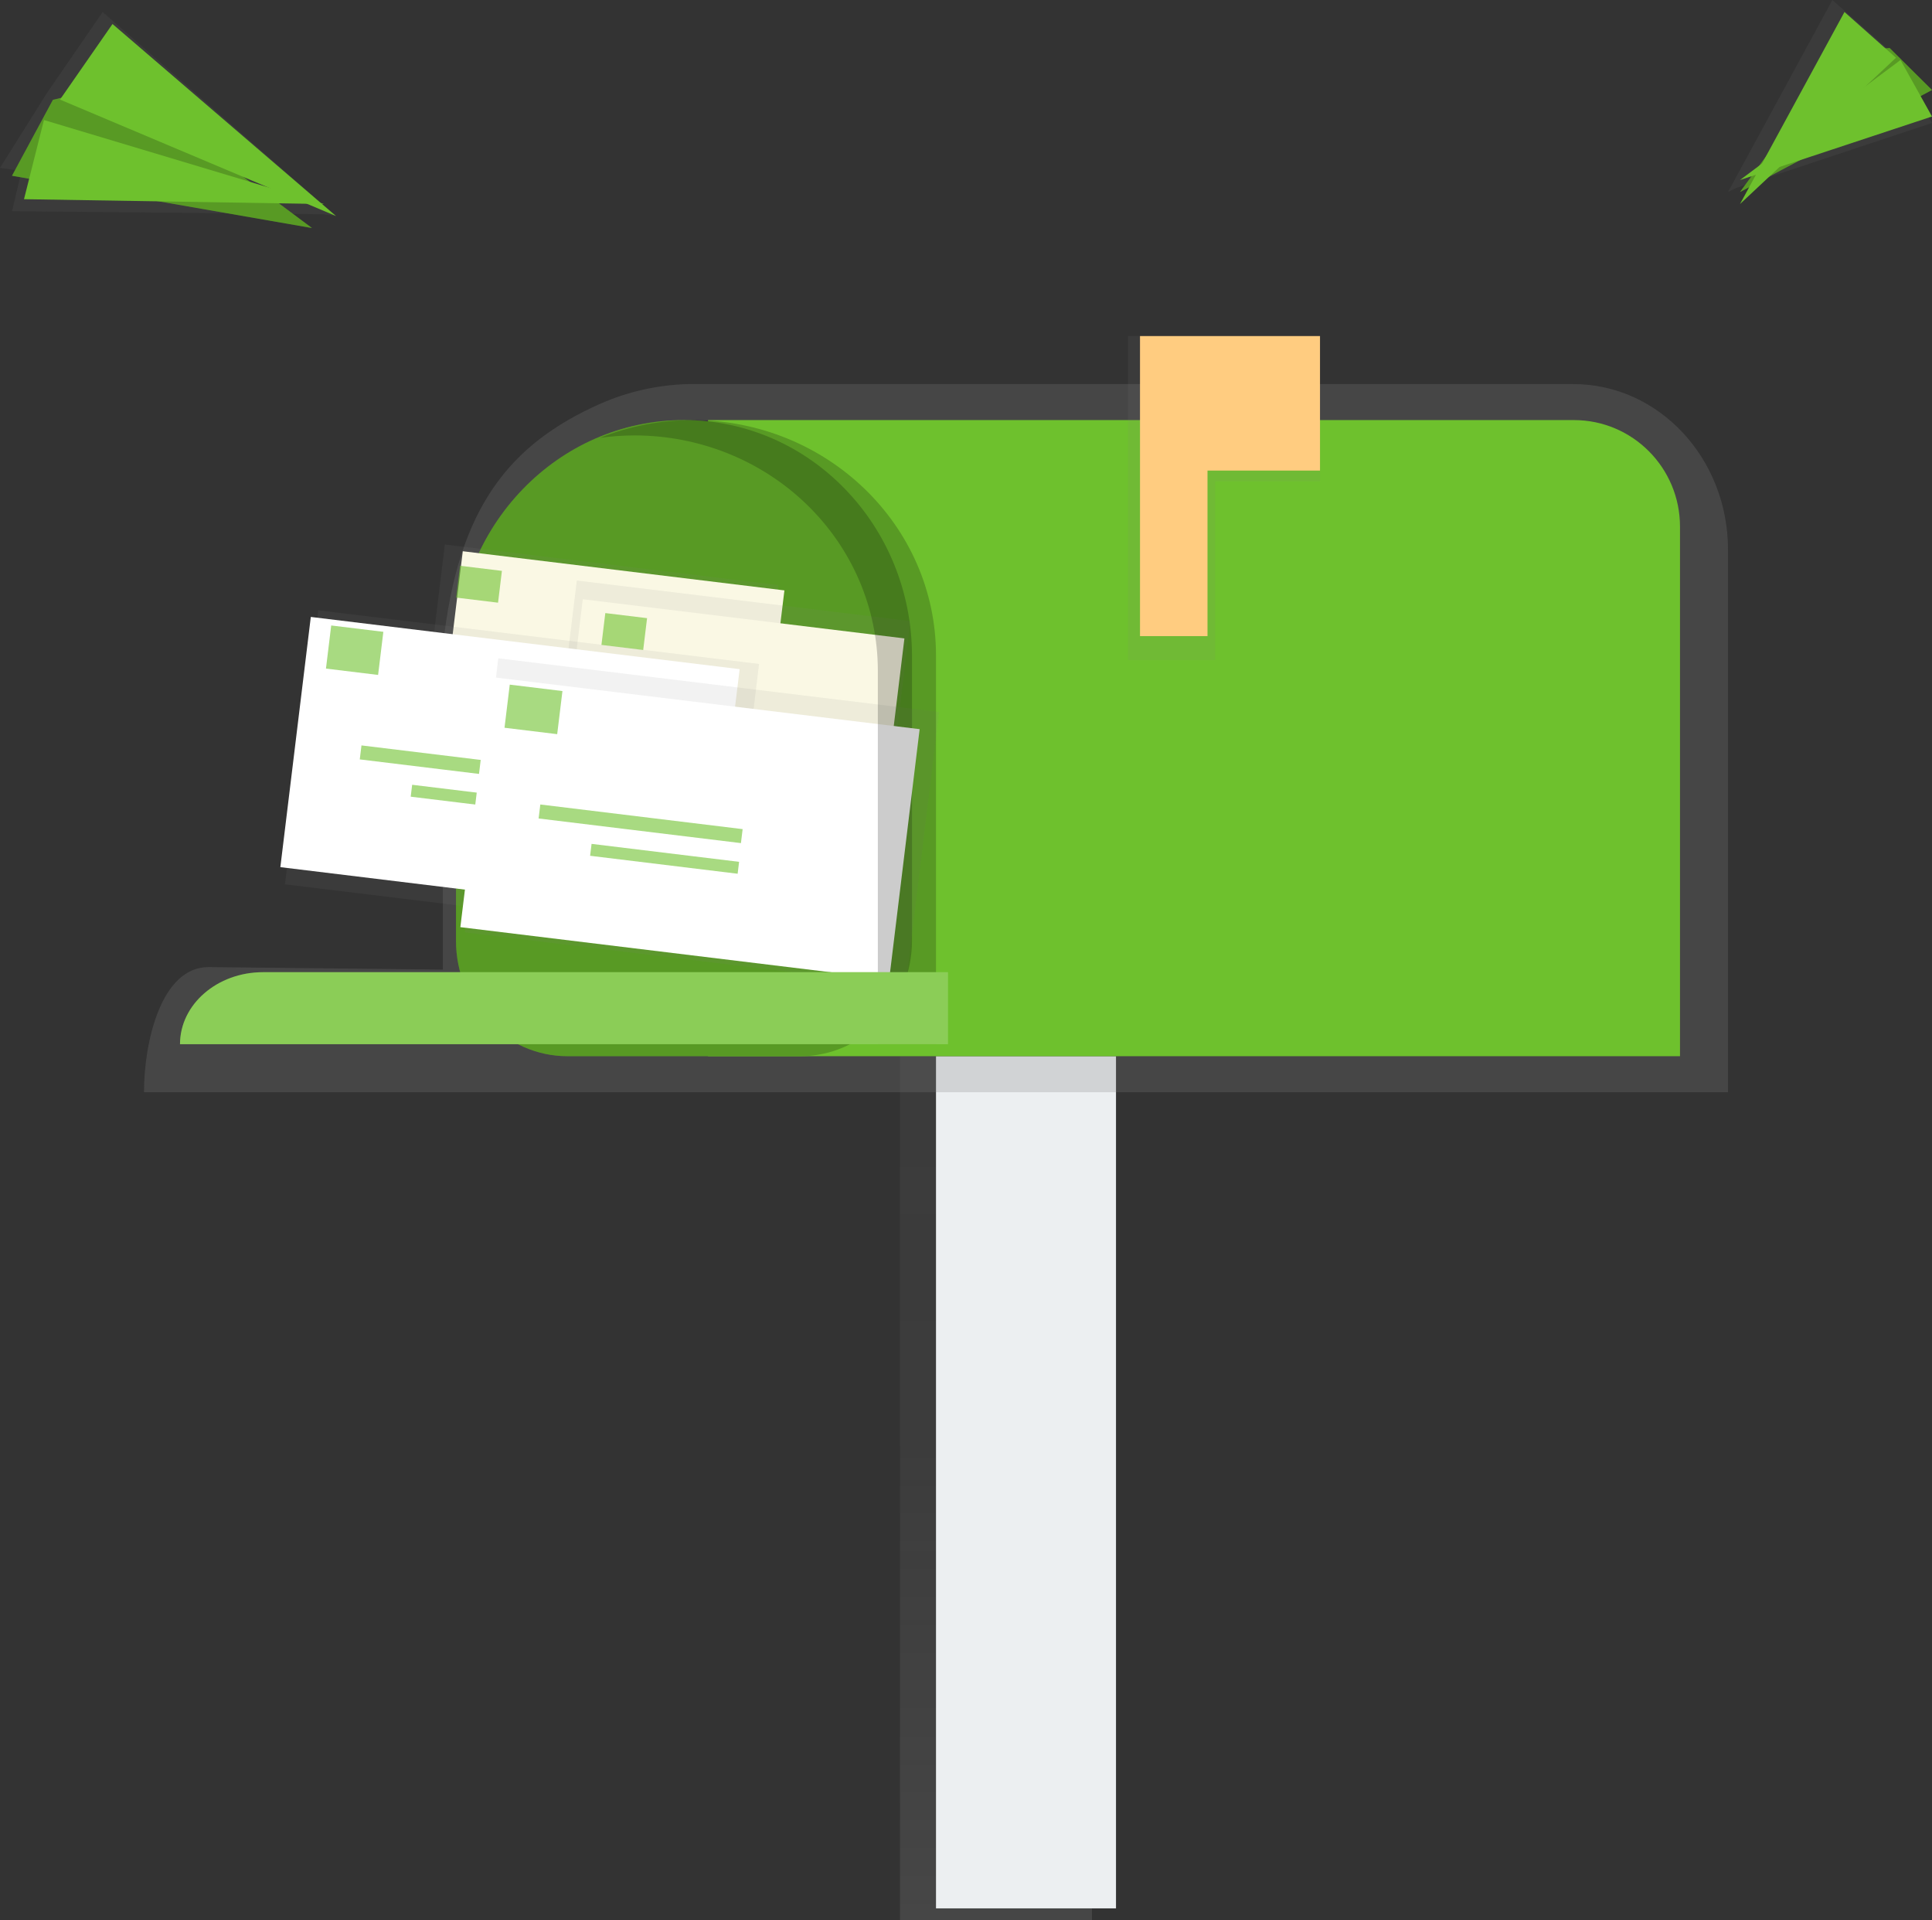 <?xml version="1.0" encoding="UTF-8"?>
<svg width="161px" height="160px" viewBox="0 0 161 160" version="1.1" xmlns="http://www.w3.org/2000/svg" xmlns:xlink="http://www.w3.org/1999/xlink">
    <rect x="0" y="0" width="161" height="160" fill="#333333" stroke="none"/>
    <!-- Generator: sketchtool 49.3 (51167) - http://www.bohemiancoding.com/sketch -->
    <title>4059E4C8-2569-4AC2-BFB6-FBB5AD759069</title>
    <desc>Created with sketchtool.</desc>
    <defs>
        <linearGradient x1="50%" y1="100%" x2="50%" y2="0%" id="linearGradient-1">
            <stop stop-color="#808080" stop-opacity="0.25" offset="0%"></stop>
            <stop stop-color="#808080" stop-opacity="0.12" offset="54%"></stop>
            <stop stop-color="#808080" stop-opacity="0.1" offset="100%"></stop>
        </linearGradient>
        <linearGradient x1="23826%" y1="36182%" x2="83821%" y2="36182%" id="linearGradient-2">
            <stop stop-color="#808080" stop-opacity="0.25" offset="0%"></stop>
            <stop stop-color="#808080" stop-opacity="0.12" offset="54%"></stop>
            <stop stop-color="#808080" stop-opacity="0.1" offset="100%"></stop>
        </linearGradient>
        <linearGradient x1="46573%" y1="24913%" x2="46573%" y2="12575%" id="linearGradient-3">
            <stop stop-color="#808080" stop-opacity="0.25" offset="0%"></stop>
            <stop stop-color="#808080" stop-opacity="0.12" offset="54%"></stop>
            <stop stop-color="#808080" stop-opacity="0.1" offset="100%"></stop>
        </linearGradient>
        <linearGradient x1="26433%" y1="38243%" x2="26433%" y2="30575%" id="linearGradient-4">
            <stop stop-color="#808080" stop-opacity="0.25" offset="0%"></stop>
            <stop stop-color="#808080" stop-opacity="0.12" offset="54%"></stop>
            <stop stop-color="#808080" stop-opacity="0.1" offset="100%"></stop>
        </linearGradient>
        <linearGradient x1="21221%" y1="39296%" x2="21221%" y2="31628%" id="linearGradient-5">
            <stop stop-color="#808080" stop-opacity="0.25" offset="0%"></stop>
            <stop stop-color="#808080" stop-opacity="0.12" offset="54%"></stop>
            <stop stop-color="#808080" stop-opacity="0.1" offset="100%"></stop>
        </linearGradient>
        <linearGradient x1="29560%" y1="44027%" x2="29560%" y2="33633%" id="linearGradient-6">
            <stop stop-color="#808080" stop-opacity="0.25" offset="0%"></stop>
            <stop stop-color="#808080" stop-opacity="0.12" offset="54%"></stop>
            <stop stop-color="#808080" stop-opacity="0.1" offset="100%"></stop>
        </linearGradient>
        <linearGradient x1="22495%" y1="45454%" x2="22495%" y2="35060%" id="linearGradient-7">
            <stop stop-color="#808080" stop-opacity="0.25" offset="0%"></stop>
            <stop stop-color="#808080" stop-opacity="0.12" offset="54%"></stop>
            <stop stop-color="#808080" stop-opacity="0.1" offset="100%"></stop>
        </linearGradient>
        <linearGradient x1="62739%" y1="37238%" x2="62739%" y2="31303%" id="linearGradient-8">
            <stop stop-color="#808080" stop-opacity="0.25" offset="0%"></stop>
            <stop stop-color="#808080" stop-opacity="0.12" offset="54%"></stop>
            <stop stop-color="#808080" stop-opacity="0.1" offset="100%"></stop>
        </linearGradient>
        <linearGradient x1="30302%" y1="61834%" x2="30302%" y2="53138%" id="linearGradient-9">
            <stop stop-color="#808080" stop-opacity="0.25" offset="0%"></stop>
            <stop stop-color="#808080" stop-opacity="0.12" offset="54%"></stop>
            <stop stop-color="#808080" stop-opacity="0.1" offset="100%"></stop>
        </linearGradient>
    </defs>
    <g id="login&amp;signup" stroke="none" stroke-width="1" fill="none" fill-rule="evenodd">
        <g id="signup_email_verfied" transform="translate(-637, -377)" fill-rule="nonzero">
            <g id="mail_verfied_pic" transform="translate(637, 377)">
                <rect id="Rectangle-path" fill="url(#linearGradient-1)" x="75" y="88" width="16" height="72"></rect>
                <rect id="Rectangle-path" fill="#ECEFF1" x="78" y="88" width="15" height="71"></rect>
                <path d="M131.102,32 L57.355,32 C54.82,32.065 52.322,32.626 50,33.65 C42.503,36.995 38.14,42.245 36.908,53.887 L36.908,80.784 L17.367,80.576 C13.437,80.576 12,86.796 12,91 L144,91 L144,45.798 C144,38.178 138.233,32 131.102,32 Z" id="Shape" fill="url(#linearGradient-2)"></path>
                <path d="M59,35 L131.16,35 C136.042,35 140,38.975 140,43.878 L140,88 L59,88 L59,35 Z" id="Shape" fill="#6EC12D"></path>
                <path d="M57,35 C67.493,35 76,43.802 76,54.661 L76,78.378 C76,83.692 71.837,88 66.701,88 L47.299,88 C42.163,88 38,83.692 38,78.378 L38,54.661 C38,43.802 46.507,35 57,35 Z" id="Shape" fill="#6EC12D"></path>
                <path d="M57,35 C67.493,35 76,43.802 76,54.661 L76,78.378 C76,83.692 71.837,88 66.701,88 L47.299,88 C42.163,88 38,83.692 38,78.378 L38,54.661 C38,43.802 46.507,35 57,35 Z" id="Shape" fill="#000000" opacity="0.2"></path>
                <polygon id="Shape" fill="url(#linearGradient-3)" points="110 28 100.001 28 94 28 94 40.104 94 55 101.263 55 101.263 40.104 110 40.104"></polygon>
                <polygon id="Shape" fill="#FFCC80" points="110 28 100.625 28 95 28 95 39.207 95 53 100.625 53 100.625 39.207 110 39.207"></polygon>
                <rect id="Rectangle-path" fill="url(#linearGradient-4)" transform="translate(50, 55) rotate(-83.06) translate(-50, -55) " x="42" y="41" width="16" height="28"></rect>
                <rect id="Rectangle-path" fill="#FAF8E4" transform="translate(51, 55.5) rotate(-83.06) translate(-51, -55.5) " x="43" y="42" width="16" height="27"></rect>
                <g id="Group" opacity="0.6" transform="translate(38, 47)" fill="#6EC12D">
                    <rect id="Rectangle-path" transform="translate(1.919, 1.676) rotate(-173.06) translate(-1.919, -1.676) " x="0.16" y="0.34" width="3.518" height="2.671"></rect>
                    <rect id="Rectangle-path" transform="translate(9.029, 8.638) rotate(-173.06) translate(-9.029, -8.638) " x="2.276" y="8.138" width="13.506" height="1"></rect>
                    <rect id="Rectangle-path" transform="translate(10.625, 10.728) rotate(-173.06) translate(-10.625, -10.728) " x="5.701" y="10.228" width="9.848" height="1"></rect>
                </g>
                <rect id="Rectangle-path" fill="url(#linearGradient-5)" transform="translate(61, 58) rotate(-83.06) translate(-61, -58) " x="53" y="44" width="16" height="28"></rect>
                <rect id="Rectangle-path" fill="#FAF8E4" transform="translate(61, 59.5) rotate(-83.06) translate(-61, -59.5) " x="53" y="46" width="16" height="27"></rect>
                <g id="Group" opacity="0.6" transform="translate(50, 51)" fill="#6EC12D">
                    <rect id="Rectangle-path" transform="translate(2.021, 1.618) rotate(-173.06) translate(-2.021, -1.618) " x="0.268" y="0.283" width="3.506" height="2.671"></rect>
                    <rect id="Rectangle-path" transform="translate(9.108, 8.58) rotate(-173.06) translate(-9.108, -8.58) " x="2.377" y="8.08" width="13.461" height="1"></rect>
                    <rect id="Rectangle-path" transform="translate(10.694, 10.67) rotate(-173.06) translate(-10.694, -10.67) " x="5.786" y="10.17" width="9.815" height="1"></rect>
                </g>
                <rect id="Rectangle-path" fill="url(#linearGradient-6)" transform="translate(43.5, 64.5) rotate(-83.06) translate(-43.5, -64.5) " x="32" y="46" width="23" height="37"></rect>
                <rect id="Rectangle-path" fill="#FFFFFF" transform="translate(42.5, 64) rotate(-83.06) translate(-42.5, -64) " x="32" y="46" width="21" height="36"></rect>
                <g id="Group" opacity="0.6" transform="translate(27, 52)" fill="#6EC12D">
                    <rect id="Rectangle-path" transform="translate(2.555, 2.174) rotate(-173.06) translate(-2.555, -2.174) " x="0.367" y="0.365" width="4.377" height="3.619"></rect>
                    <rect id="Rectangle-path" transform="translate(11.392, 11.704) rotate(-173.06) translate(-11.392, -11.704) " x="2.988" y="11.117" width="16.806" height="1.174"></rect>
                    <rect id="Rectangle-path" transform="translate(13.369, 14.622) rotate(-173.06) translate(-13.369, -14.622) " x="7.242" y="14.122" width="12.255" height="1"></rect>
                </g>
                <rect id="Rectangle-path" fill="url(#linearGradient-7)" transform="translate(58.5, 68.5) rotate(-83.06) translate(-58.5, -68.5) " x="47" y="50" width="23" height="37"></rect>
                <rect id="Rectangle-path" fill="#FFFFFF" transform="translate(57.5, 69) rotate(-83.06) translate(-57.5, -69) " x="47" y="51" width="21" height="36"></rect>
                <g id="Group" opacity="0.6" transform="translate(42, 57)" fill="#6EC12D">
                    <rect id="Rectangle-path" transform="translate(2.456, 2.106) rotate(-173.06) translate(-2.456, -2.106) " x="0.244" y="0.297" width="4.423" height="3.619"></rect>
                    <rect id="Rectangle-path" transform="translate(11.386, 11.636) rotate(-173.06) translate(-11.386, -11.636) " x="2.894" y="11.048" width="16.985" height="1.174"></rect>
                    <rect id="Rectangle-path" transform="translate(13.384, 14.554) rotate(-173.06) translate(-13.384, -14.554) " x="7.192" y="14.054" width="12.385" height="1"></rect>
                </g>
                <path d="M57.729,35 C55.077,34.998 52.451,35.501 50,36.48 C50.955,36.347 51.918,36.28 52.882,36.279 C58.259,36.279 63.415,38.345 67.216,42.021 C71.018,45.698 73.153,50.684 73.153,55.883 L73.153,87 L78,87 L78,54.604 C78,43.777 68.924,35 57.729,35 Z" id="Shape" fill="#000000" opacity="0.2"></path>
                <path d="M21.92,81 L79,81 L79,87 L15,87 C15,83.686 18.098,81 21.92,81 Z" id="Shape" fill="#6EC12D"></path>
                <path d="M21.92,81 L79,81 L79,87 L15,87 C15,83.686 18.098,81 21.92,81 Z" id="Shape" fill="#FFFFFF" opacity="0.2"></path>
                <polygon id="Shape" fill="url(#linearGradient-8)" points="144.638 15.678 144 16 144.073 15.865 144.017 15.882 144.097 15.822 152.697 0 157.093 3.876 160.867 7.486 159.784 8.032 161 10.251"></polygon>
                <polygon id="Shape" fill="#6EC12D" points="157.471 4 161 7.499 145 16 153.515 4.336"></polygon>
                <polygon id="Shape" fill="#000000" opacity="0.2" points="157.471 4 161 7.499 145 16 153.515 4.336"></polygon>
                <polygon id="Shape" fill="#6EC12D" points="153.706 1 145 17 158 4.812"></polygon>
                <polygon id="Shape" fill="#6EC12D" points="161 9.706 145 15 158.374 5"></polygon>
                <polygon id="Shape" fill="url(#linearGradient-9)" points="26.942 17.849 28 18 27.836 17.857 27.927 17.857 27.785 17.812 8.552 1 3.884 7.791 0 13.985 1.798 14.242 1.001 17.598"></polygon>
                <polygon id="Shape" fill="#6EC12D" points="4.41 8.317 1 14.644 26 19 9.898 7"></polygon>
                <polygon id="Shape" fill="#000000" opacity="0.2" points="4.41 8.317 1 14.644 26 19 9.898 7"></polygon>
                <polygon id="Shape" fill="#6EC12D" points="9.375 2 28 18 5 8.297"></polygon>
                <polygon id="Shape" fill="#6EC12D" points="2 16.596 27 17 3.662 10"></polygon>
            </g>
        </g>
    </g>
</svg>
